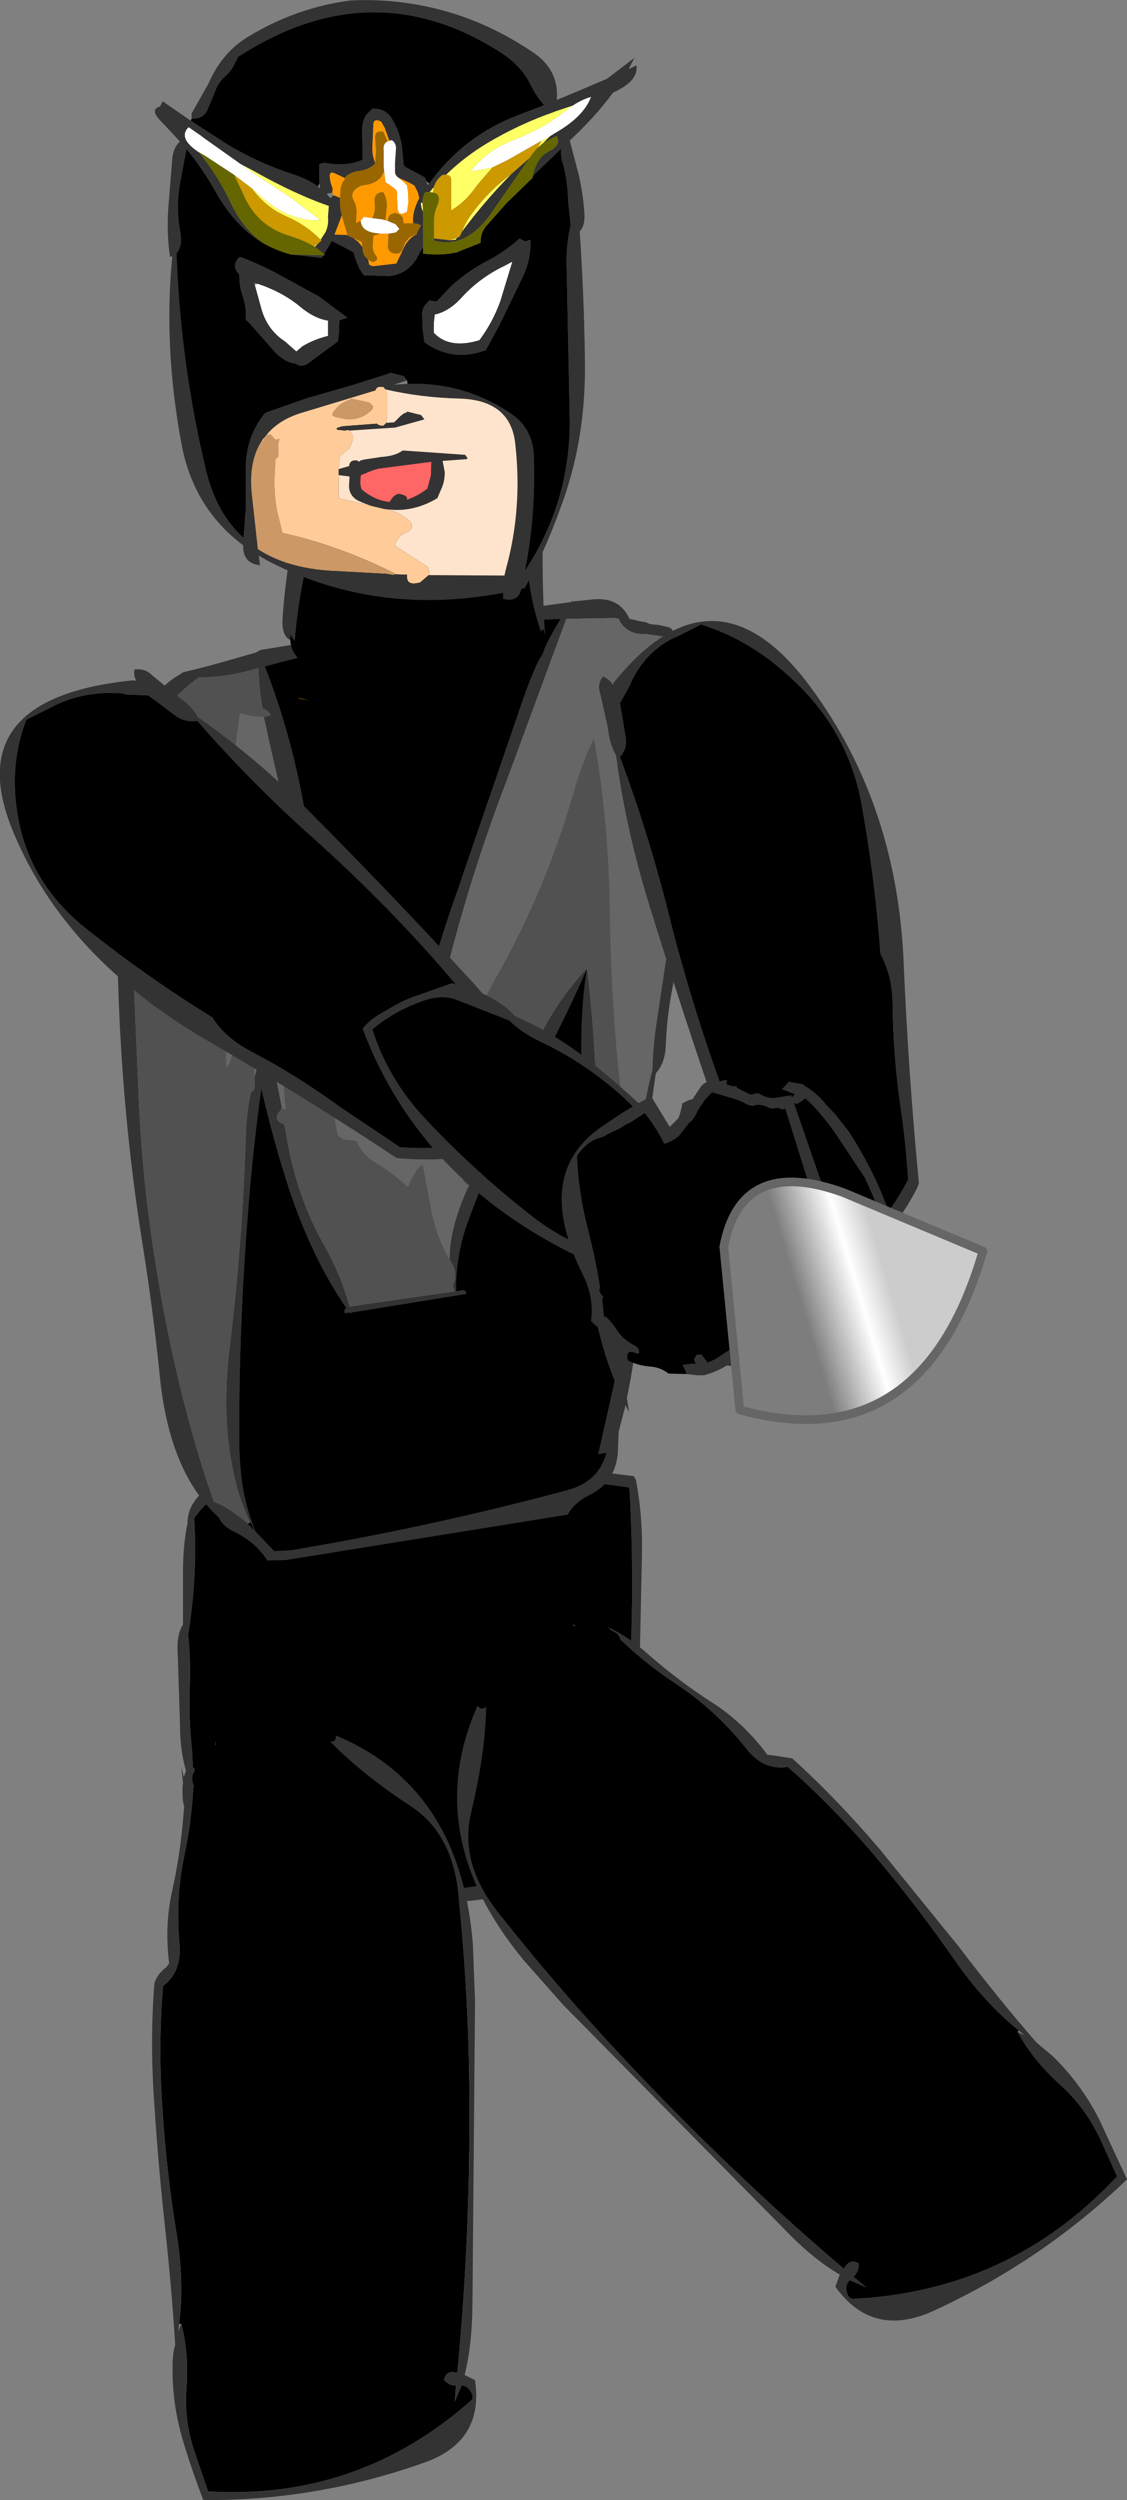 <?xml version="1.0" encoding="UTF-8" standalone="no"?>
<svg xmlns:xlink="http://www.w3.org/1999/xlink" height="288.85px" width="130.25px" xmlns="http://www.w3.org/2000/svg">
  <rect width="100%" height="100%" fill="#808080" stroke="none"/>
  <g transform="matrix(1.0, 0.0, 0.0, 1.0, -4.95, 63.2)">
    <path d="M30.6 154.4 Q27.75 150.95 26.65 146.05 L26.4 146.0 Q26.05 145.15 26.05 144.15 26.0 143.45 26.1 142.8 L25.9 140.9 26.2 142.15 26.3 141.8 26.45 141.4 Q25.75 139.05 25.75 136.0 L25.5 128.15 Q25.3 125.7 26.1 124.5 L26.1 119.1 Q26.05 115.4 26.65 112.65 L26.6 112.6 26.65 112.25 Q26.8 111.1 27.5 110.15 28.95 108.2 31.3 107.25 L36.4 105.35 71.7 106.55 78.2 107.35 78.45 107.8 Q79.2 111.75 79.15 116.0 L78.85 130.25 Q78.8 136.4 79.15 142.4 79.35 142.05 79.8 142.0 80.35 143.5 80.25 145.4 L79.8 148.9 79.05 151.0 78.6 150.55 Q79.05 149.4 79.05 148.0 L78.3 148.15 78.55 147.5 Q79.2 145.85 78.95 143.9 L78.95 143.6 Q77.6 140.35 77.7 135.85 L78.0 121.6 Q78.05 115.15 77.7 108.85 L77.6 108.65 71.0 107.75 Q53.35 106.95 35.6 107.7 30.5 107.9 27.4 112.2 27.8 119.0 26.7 125.65 27.0 128.45 26.9 131.5 26.75 135.3 27.15 139.0 L27.25 141.0 27.3 141.0 Q28.0 141.9 27.55 143.05 27.2 144.0 27.25 145.1 L27.25 145.45 27.65 146.35 30.55 153.45 30.5 153.55 30.35 153.7 30.6 154.4 M68.4 153.75 L68.75 154.25 Q57.35 158.3 45.5 155.45 L47.3 155.45 47.5 155.4 47.7 155.4 Q57.7 155.7 67.15 153.35 L68.4 153.75 M31.15 154.9 L31.2 155.1 30.8 154.65 31.15 154.9" fill="#333333" fill-rule="evenodd" stroke="none"/>
    <path d="M30.6 154.4 L30.35 153.7 30.5 153.55 30.55 153.45 27.65 146.35 27.25 145.45 27.25 145.1 Q27.2 144.0 27.55 143.05 28.0 141.9 27.3 141.0 L27.25 141.0 27.15 139.0 Q26.75 135.3 26.9 131.5 27.0 128.45 26.7 125.65 27.8 119.0 27.4 112.2 30.5 107.9 35.6 107.7 53.35 106.95 71.0 107.75 L77.6 108.65 77.7 108.85 Q78.05 115.15 78.0 121.6 L77.7 135.85 Q77.6 140.35 78.95 143.6 L78.95 143.9 Q79.2 145.85 78.55 147.5 L78.3 148.15 79.05 148.0 Q79.05 149.4 78.6 150.55 78.05 151.95 76.75 153.0 75.55 154.0 74.0 153.95 L68.65 153.45 68.4 153.75 67.15 153.35 Q57.7 155.7 47.7 155.4 L47.7 155.25 47.5 155.4 47.3 155.45 45.5 155.45 39.3 155.25 32.45 155.15 31.15 154.9 30.8 154.65 30.6 154.4" fill="#000000" fill-rule="evenodd" stroke="none"/>
    <path d="M43.75 137.3 Q43.85 138.1 43.1 138.0 46.8 141.8 52.45 145.5 57.3 148.7 57.95 155.9 59.25 168.6 59.2 181.55 59.2 196.45 57.8 210.9 L57.7 210.95 Q56.55 210.6 56.25 211.75 56.85 212.45 57.65 212.4 L57.5 214.3 58.3 212.4 Q59.1 212.45 59.5 213.4 59.7 213.9 59.4 214.15 46.35 225.7 29.0 224.65 L27.55 220.4 Q26.2 216.6 26.5 212.8 26.8 208.65 25.9 205.3 L25.65 205.3 Q26.3 200.4 25.3 194.5 24.2 187.7 23.75 180.85 23.2 173.15 23.8 166.25 25.95 164.65 25.7 161.45 25.2 156.05 26.3 150.95 27.15 146.9 27.3 143.25 L27.45 143.25 27.35 143.15 27.3 142.95 Q27.05 142.35 27.25 141.8 L27.4 141.5 27.6 140.95 27.95 140.1 28.3 139.6 28.8 139.05 29.1 138.7 29.85 138.4 29.9 138.4 34.45 137.2 35.1 137.05 35.5 136.35 Q35.85 135.6 36.45 136.1 L36.1 136.85 39.75 135.9 Q42.25 135.25 43.65 136.85 L43.75 137.3" fill="#000000" fill-rule="evenodd" stroke="none"/>
    <path d="M25.9 205.3 Q26.8 208.65 26.5 212.8 26.2 216.6 27.55 220.4 L29.0 224.65 Q46.35 225.7 59.4 214.15 59.7 213.9 59.5 213.4 59.1 212.45 58.3 212.4 L57.5 214.3 57.65 212.4 Q56.85 212.45 56.25 211.75 56.55 210.6 57.7 210.95 L57.8 210.9 Q59.2 196.45 59.2 181.55 59.25 168.6 57.95 155.9 57.3 148.7 52.45 145.5 46.8 141.8 43.1 138.0 43.85 138.1 43.75 137.3 58.15 143.3 59.6 161.4 L59.85 168.0 59.55 203.25 Q59.5 207.8 58.65 211.2 L59.85 211.8 Q60.9 218.85 54.05 221.3 41.55 225.75 28.45 225.65 27.15 222.3 26.1 218.8 24.8 214.45 24.9 210.0 24.9 208.75 25.2 207.7 24.8 201.25 24.0 193.9 23.25 187.05 22.8 180.1 22.25 172.7 22.8 165.9 23.2 164.8 24.15 164.1 L24.5 163.65 Q23.95 159.25 24.85 155.25 25.8 151.0 26.15 146.5 26.4 143.3 27.4 141.05 L27.4 141.5 27.25 141.8 Q27.05 142.35 27.3 142.95 L27.35 143.15 27.3 143.25 Q27.15 146.9 26.3 150.95 25.2 156.05 25.7 161.45 25.95 164.65 23.8 166.25 23.2 173.15 23.75 180.85 24.2 187.7 25.3 194.5 26.3 200.4 25.65 205.3 L25.55 206.15 25.9 205.3" fill="#333333" fill-rule="evenodd" stroke="none"/>
    <path d="M29.9 138.4 L29.85 138.4 29.85 138.0 29.9 138.4" fill="#6699cc" fill-rule="evenodd" stroke="none"/>
    <path d="M71.2 6.05 L71.1 6.3 73.5 6.05 Q76.55 5.75 77.7 8.3 L78.4 8.45 78.75 8.55 79.6 8.7 79.95 8.85 80.05 8.9 80.45 8.95 81.05 9.0 82.35 9.3 Q82.8 9.6 82.95 10.35 L83.05 10.45 82.9 9.9 Q88.2 26.85 83.4 46.85 L83.35 47.25 82.6 51.3 Q82.0 54.45 81.9 57.6 81.8 59.65 80.75 60.8 78.9 72.85 78.85 85.0 78.8 91.8 77.4 98.3 L77.65 99.95 77.25 99.15 76.45 102.2 76.35 104.7 Q76.05 108.1 73.05 109.55 71.4 110.35 70.55 111.8 L37.95 117.05 35.85 117.1 Q34.45 114.95 32.05 113.8 30.75 113.2 30.2 112.1 24.6 107.0 23.45 96.1 22.65 88.15 21.4 80.4 18.3 60.95 18.5 40.2 18.55 30.1 21.2 20.85 22.45 16.5 25.8 14.7 L25.85 14.65 26.15 14.45 26.45 14.4 26.55 14.35 26.65 14.35 29.2 13.7 31.0 13.2 34.5 12.2 35.05 11.9 57.45 8.2 71.0 6.35 71.2 6.05 M83.0 11.0 L82.75 11.1 Q82.3 11.15 81.9 10.8 L81.75 10.55 81.65 10.35 79.55 10.05 Q77.3 10.15 76.45 8.3 L76.1 8.2 70.4 8.3 63.45 27.15 Q59.35 37.85 56.55 49.05 55.05 55.4 52.1 60.95 L52.2 61.1 52.1 60.95 52.0 61.15 52.05 60.95 Q44.2 54.05 40.8 41.65 38.15 31.85 35.9 21.75 L35.45 19.65 35.85 19.55 36.25 19.4 35.9 18.95 35.3 18.65 Q34.85 16.2 34.85 14.0 L34.8 14.0 Q31.05 15.1 27.95 15.05 19.15 21.4 19.7 33.9 L21.0 64.1 Q21.45 73.95 23.05 83.5 25.3 97.6 29.65 110.35 31.1 110.8 33.6 112.85 L34.35 113.6 33.9 112.7 Q30.05 104.55 31.5 92.4 32.95 80.5 33.35 68.4 33.4 65.6 33.95 63.0 34.45 62.75 34.4 62.1 L34.35 61.25 34.65 60.25 Q33.9 56.3 35.25 53.15 L36.0 56.8 36.05 56.65 36.0 56.9 37.55 64.9 37.45 64.95 37.4 65.05 Q36.3 66.2 37.8 66.7 L38.0 67.7 Q39.15 75.05 42.6 81.0 44.4 84.25 45.35 87.75 L57.5 86.0 57.3 85.3 57.3 85.25 Q57.95 84.0 57.05 82.55 L56.9 82.3 Q56.9 78.55 59.15 73.75 L59.65 73.65 59.75 72.45 59.9 72.05 67.0 57.2 Q69.3 52.35 72.8 48.7 74.0 58.7 73.95 69.4 73.95 79.75 75.85 89.4 L76.6 93.15 Q78.2 83.45 78.65 73.45 L79.15 74.2 78.7 72.65 78.7 71.8 Q78.85 66.1 80.35 60.4 80.4 57.7 80.85 54.8 L81.8 48.45 Q82.05 46.25 83.45 45.1 85.05 33.9 84.5 22.45 84.2 15.6 83.15 10.95 L83.15 10.9 83.1 10.75 83.0 11.0 M57.75 39.9 L65.35 17.75 Q67.1 12.65 69.75 8.3 52.95 9.0 35.55 13.8 39.0 22.6 40.5 32.55 42.15 43.35 46.85 52.05 49.45 56.95 52.05 60.9 53.8 51.05 57.75 39.9 M72.15 59.15 Q72.05 53.1 72.8 48.7 69.75 55.6 65.75 63.0 61.85 70.2 59.0 78.0 57.6 81.9 57.65 86.0 L58.6 85.85 58.85 86.15 58.75 86.3 45.5 88.45 45.55 88.65 45.4 88.45 44.85 88.5 Q44.75 88.55 44.75 88.25 L44.85 88.0 45.0 87.95 Q41.1 82.3 38.45 74.45 36.55 68.65 35.15 62.55 34.0 70.8 33.4 79.7 32.55 91.4 32.6 103.2 32.6 109.25 34.5 113.75 L36.65 116.0 38.55 115.9 Q54.5 113.25 70.35 109.0 74.15 108.05 75.05 104.65 L74.1 104.8 76.0 96.35 Q73.1 89.15 72.7 79.95 72.25 69.65 72.15 59.15 M29.65 110.35 L29.7 110.45 29.65 110.35" fill="#333333" fill-rule="evenodd" stroke="none"/>
    <path d="M35.45 19.65 L35.9 21.75 Q38.15 31.85 40.8 41.65 44.2 54.05 52.05 60.95 L52.0 61.15 52.1 60.95 52.2 61.1 52.1 60.95 Q55.05 55.4 56.55 49.05 59.35 37.85 63.45 27.15 L70.4 8.3 76.1 8.2 76.45 8.3 Q77.3 10.15 79.55 10.05 L81.65 10.35 81.75 10.55 81.9 10.8 Q82.3 11.15 82.75 11.1 L83.0 11.0 83.15 10.95 Q84.2 15.6 84.5 22.45 85.05 33.9 83.45 45.1 82.05 46.25 81.8 48.45 L80.85 54.8 Q80.4 57.7 80.35 60.4 78.85 66.1 78.7 71.8 L78.7 72.65 Q77.35 68.2 76.75 63.3 75.6 53.2 75.45 42.65 75.35 31.9 73.6 22.1 72.3 24.65 71.25 28.3 68.05 39.55 62.3 49.7 56.75 59.4 58.6 67.75 58.15 68.05 58.15 68.8 L58.2 71.9 Q58.3 73.6 59.15 73.75 56.9 78.55 56.9 82.3 55.45 79.75 54.85 76.85 L53.8 71.3 53.15 71.9 52.55 72.9 52.1 73.95 Q50.35 72.3 48.1 70.95 46.8 70.15 46.15 68.6 L45.3 68.5 Q44.15 68.5 43.9 67.6 43.65 65.5 42.85 63.6 41.65 60.5 41.0 57.2 L39.7 50.55 Q38.0 51.75 38.0 54.5 L37.8 61.3 Q37.7 63.5 38.0 64.95 L37.55 64.9 36.0 56.9 36.05 56.65 36.0 56.8 35.25 53.15 Q33.9 56.3 34.65 60.25 L34.35 61.25 34.3 59.05 34.3 57.65 34.4 55.95 Q34.5 54.95 33.8 54.65 32.85 55.35 32.8 56.55 L32.6 57.2 31.75 58.8 31.5 59.55 31.1 60.25 30.95 46.25 Q30.85 38.25 31.45 30.35 31.85 24.8 32.7 19.2 L33.7 19.45 34.05 19.55 35.45 19.65 M59.75 72.45 L59.7 72.0 59.9 72.05 59.75 72.45 M57.3 85.3 L57.25 85.3 57.3 85.25 57.3 85.3" fill="#666666" fill-rule="evenodd" stroke="none"/>
    <path d="M83.15 10.95 L83.0 11.0 83.15 10.9 83.15 10.95 M57.75 39.9 Q53.8 51.05 52.05 60.9 49.45 56.95 46.85 52.05 42.15 43.35 40.5 32.55 39.0 22.6 35.55 13.8 52.95 9.0 69.75 8.3 67.1 12.65 65.35 17.75 L57.75 39.9 M72.15 59.15 Q72.25 69.65 72.7 79.95 73.1 89.15 76.0 96.35 L74.1 104.8 75.05 104.65 Q74.15 108.05 70.35 109.0 54.5 113.25 38.55 115.9 L36.65 116.0 34.5 113.75 Q32.6 109.25 32.6 103.2 32.55 91.4 33.4 79.7 34.0 70.8 35.15 62.55 36.55 68.65 38.45 74.45 41.1 82.3 45.0 87.95 L44.85 88.0 44.75 88.25 Q44.75 88.55 44.85 88.5 L45.4 88.45 45.55 88.65 45.5 88.45 58.75 86.3 58.85 86.15 58.6 85.85 57.65 86.0 Q57.6 81.9 59.0 78.0 61.85 70.2 65.75 63.0 69.75 55.6 72.8 48.7 72.05 53.1 72.15 59.15 M33.6 112.85 L33.9 112.7 34.35 113.6 33.6 112.85" fill="#000000" fill-rule="evenodd" stroke="none"/>
    <path d="M35.45 19.65 L34.05 19.55 33.7 19.45 32.7 19.2 Q31.85 24.8 31.45 30.35 30.85 38.25 30.95 46.25 L31.1 60.25 31.5 59.55 31.75 58.8 32.6 57.2 32.8 56.55 Q32.85 55.35 33.8 54.65 34.5 54.95 34.4 55.95 L34.3 57.65 34.3 59.05 34.35 61.25 34.4 62.1 Q34.45 62.75 33.95 63.0 33.4 65.6 33.35 68.4 32.95 80.5 31.5 92.4 30.05 104.55 33.9 112.7 L33.6 112.85 Q31.1 110.8 29.65 110.35 25.3 97.6 23.05 83.5 21.45 73.95 21.0 64.1 L19.7 33.9 Q19.15 21.4 27.95 15.05 31.05 15.1 34.8 14.0 L34.85 14.0 Q34.85 16.2 35.3 18.65 L35.9 18.95 36.25 19.4 35.85 19.55 35.45 19.65 M37.55 64.9 L38.0 64.95 Q37.7 63.5 37.8 61.3 L38.0 54.5 Q38.0 51.75 39.7 50.55 L41.0 57.2 Q41.65 60.5 42.85 63.6 43.65 65.5 43.9 67.6 44.15 68.5 45.3 68.5 L46.15 68.6 Q46.8 70.15 48.1 70.95 50.35 72.3 52.1 73.95 L52.55 72.9 53.15 71.9 53.8 71.3 54.85 76.85 Q55.45 79.75 56.9 82.3 L57.05 82.55 Q57.95 84.0 57.3 85.25 L57.25 85.3 57.3 85.3 57.5 86.0 45.35 87.75 Q44.4 84.25 42.6 81.0 39.15 75.05 38.0 67.7 L37.8 66.7 Q36.3 66.2 37.4 65.05 L37.45 64.95 37.55 64.9 M59.15 73.75 Q58.3 73.6 58.2 71.9 L58.15 68.8 Q58.15 68.05 58.6 67.75 56.75 59.4 62.3 49.7 68.05 39.55 71.25 28.3 72.3 24.65 73.6 22.1 75.35 31.9 75.45 42.65 75.6 53.2 76.75 63.3 77.35 68.2 78.7 72.65 L79.15 74.2 78.65 73.45 Q78.2 83.45 76.6 93.15 L75.85 89.4 Q73.95 79.75 73.95 69.4 74.0 58.7 72.8 48.7 69.3 52.35 67.0 57.2 L59.9 72.05 59.7 72.0 59.75 72.45 59.65 73.65 59.15 73.75" fill="#515151" fill-rule="evenodd" stroke="none"/>
    <path d="M67.95 10.25 L67.75 9.5 67.45 9.75 Q65.35 3.65 65.8 -4.9 66.65 -19.35 50.7 -14.65 45.7 -13.15 43.8 -8.7 39.85 0.7 39.0 10.85 L38.5 10.1 38.5 10.75 Q37.5 10.3 37.6 8.3 38.05 1.85 39.5 -4.2 41.65 -13.0 50.5 -17.35 L51.0 -17.65 Q59.9 -19.45 65.0 -12.85 67.9 -9.1 67.75 -3.75 67.5 3.3 67.95 10.25 M68.0 11.2 L68.0 11.05 68.0 11.25 68.0 11.2" fill="#333333" fill-rule="evenodd" stroke="none"/>
    <path d="M38.5 10.75 L38.5 10.1 39.0 10.85 Q39.85 0.7 43.8 -8.7 45.7 -13.15 50.7 -14.65 66.65 -19.35 65.8 -4.9 65.35 3.65 67.45 9.75 L67.75 9.5 67.95 10.25 68.0 11.05 68.0 11.2 Q67.8 12.8 66.1 14.2 64.35 15.6 64.35 18.35 64.35 20.0 63.5 21.35 48.65 23.7 39.4 12.85 38.55 11.9 38.5 10.75" fill="#000000" fill-rule="evenodd" stroke="none"/>
    <path d="M75.55 125.15 L75.2 124.8 Q77.5 125.8 80.0 128.05 83.5 131.1 87.25 133.5 90.85 135.8 93.65 139.55 L94.2 139.6 96.5 139.95 Q101.75 144.7 106.7 150.55 L115.75 161.7 Q120.35 167.75 124.75 172.8 L126.6 174.35 Q129.95 177.6 132.05 181.8 L135.2 188.6 Q125.3 198.1 112.7 203.85 105.75 206.95 101.5 201.0 L102.0 199.6 Q98.9 197.8 95.6 194.35 L70.0 168.4 65.45 163.25 Q53.5 148.75 60.15 133.85 60.6 134.5 61.15 133.95 61.05 139.45 59.4 146.25 58.0 152.15 62.7 158.0 70.9 168.35 80.25 178.0 90.95 189.1 102.45 198.9 L102.55 198.8 Q103.2 197.7 104.2 198.3 104.25 199.25 103.6 199.85 L105.1 201.1 103.15 200.25 Q102.5 200.9 102.9 201.85 103.1 202.4 103.55 202.4 121.7 201.5 134.05 188.25 L132.1 183.95 Q130.35 180.25 127.45 177.65 124.25 174.75 122.55 171.55 L123.35 171.95 122.7 171.4 Q118.65 168.15 115.2 163.15 111.05 157.2 106.5 151.75 101.4 145.7 96.0 140.95 93.1 141.4 91.1 138.7 87.6 134.35 83.15 131.4 79.55 129.0 76.8 126.4 L76.65 126.3 76.6 126.1 Q76.4 125.55 75.8 125.3 L75.55 125.15" fill="#333333" fill-rule="evenodd" stroke="none"/>
    <path d="M71.35 124.7 L71.1 124.35 71.4 124.65 71.35 124.7" fill="#6699cc" fill-rule="evenodd" stroke="none"/>
    <path d="M75.55 125.15 L75.8 125.3 Q76.4 125.55 76.6 126.1 L76.65 126.3 76.75 126.5 76.8 126.4 Q79.55 129.0 83.15 131.4 87.6 134.35 91.1 138.7 93.1 141.4 96.0 140.95 101.4 145.7 106.5 151.75 111.05 157.2 115.2 163.15 118.65 168.15 122.7 171.4 L122.55 171.55 Q124.25 174.75 127.45 177.65 130.35 180.25 132.1 183.95 L134.05 188.25 Q121.7 201.5 103.55 202.4 103.1 202.4 102.9 201.85 102.5 200.9 103.15 200.25 L105.1 201.1 103.6 199.85 Q104.25 199.25 104.2 198.3 103.2 197.7 102.55 198.8 L102.45 198.9 Q90.95 189.1 80.25 178.0 70.9 168.35 62.7 158.0 58.0 152.15 59.4 146.25 61.05 139.45 61.15 133.95 60.6 134.5 60.15 133.85 L59.9 133.45 Q59.8 131.25 62.15 129.9 63.75 128.95 65.5 127.95 L64.7 127.7 Q64.9 126.9 65.65 127.15 L66.4 127.45 67.05 127.05 71.35 124.7 71.4 124.65 Q71.8 124.4 72.15 124.3 L72.65 124.35 73.5 124.35 74.1 124.55 74.9 124.95 75.55 125.15" fill="#000000" fill-rule="evenodd" stroke="none"/>
    <path d="M49.5 -18.2 Q49.8 -17.7 49.7 -17.0 L49.7 -15.15 49.6 -14.35 49.25 -14.0 Q48.75 -14.0 48.5 -14.25 L44.5 -13.95 43.85 -13.75 43.9 -13.55 44.8 -13.45 45.0 -13.5 45.25 -13.5 45.35 -13.45 Q45.8 -13.05 45.75 -12.35 L45.35 -11.4 44.25 -10.5 44.1 -9.0 44.1 -8.3 44.15 -8.3 44.1 -7.9 44.1 -6.75 44.1 -5.65 49.55 -4.35 49.95 -4.25 Q51.5 -3.9 52.5 -2.75 52.75 -2.05 51.95 -1.7 51.0 -1.3 50.7 -0.5 L50.6 -0.15 54.4 2.3 54.6 3.0 54.6 3.25 54.5 3.25 53.5 4.1 Q51.85 4.55 52.0 3.25 L52.0 3.2 50.55 3.15 50.55 3.05 Q44.3 -0.1 37.6 -1.65 L36.95 -4.3 Q36.6 -6.3 36.7 -8.4 L36.8 -10.15 37.1 -10.4 37.15 -11.15 37.1 -11.8 37.25 -12.5 36.8 -12.4 36.25 -13.0 36.0 -13.0 35.75 -12.95 Q37.2 -14.75 39.95 -15.55 L48.2 -18.05 48.35 -18.1 Q48.45 -18.55 49.0 -18.5 L49.25 -18.5 49.5 -18.2 M35.25 -12.35 L35.4 -12.55 35.45 -12.25 35.25 -12.35 M48.1 -16.25 L47.65 -16.7 45.5 -17.15 45.45 -17.05 45.15 -16.95 Q44.55 -16.7 44.05 -16.3 L43.45 -15.6 43.35 -15.25 Q43.55 -15.05 43.8 -15.0 L45.0 -14.75 Q46.8 -14.65 48.0 -15.95 L48.1 -16.25" fill="#ffcc99" fill-rule="evenodd" stroke="none"/>
    <path d="M50.55 3.15 L50.5 3.25 49.6 3.1 43.2 2.75 Q38.15 2.45 34.75 0.25 L34.05 -6.1 Q33.65 -9.95 35.25 -12.35 L35.45 -12.25 35.4 -12.55 35.75 -12.95 36.0 -13.0 36.25 -13.0 36.8 -12.4 37.25 -12.5 37.1 -11.8 37.15 -11.15 37.1 -10.4 36.8 -10.15 36.7 -8.4 Q36.6 -6.3 36.95 -4.3 L37.6 -1.65 Q44.3 -0.1 50.55 3.05 L50.55 3.15 M48.1 -16.25 L48.0 -15.95 Q46.8 -14.65 45.0 -14.75 L43.8 -15.0 Q43.55 -15.05 43.35 -15.25 L43.45 -15.6 44.05 -16.3 Q44.55 -16.7 45.15 -16.95 L45.45 -17.05 45.5 -17.15 47.65 -16.7 48.1 -16.25" fill="#cc9966" fill-rule="evenodd" stroke="none"/>
    <path d="M49.95 -46.95 L49.4 -48.45 49.0 -49.15 Q48.1 -49.6 48.1 -48.75 L48.0 -46.5 Q47.9 -45.4 48.3 -44.4 L48.25 -44.25 Q47.55 -43.6 46.5 -43.45 45.5 -43.35 44.85 -42.75 L44.85 -42.6 43.7 -43.15 Q42.9 -43.55 43.1 -42.5 L43.15 -42.15 43.4 -41.35 43.35 -40.95 42.7 -40.8 43.15 -40.3 43.5 -40.65 44.25 -40.35 Q44.2 -39.4 44.4 -38.5 L44.45 -38.3 43.65 -36.2 43.6 -36.05 43.65 -36.1 45.1 -36.05 45.1 -36.0 45.85 -35.65 46.35 -35.25 46.85 -34.65 46.85 -34.5 Q46.85 -33.95 47.15 -33.55 L47.5 -33.2 47.55 -33.0 47.6 -32.65 Q47.85 -32.45 48.1 -32.45 L50.75 -32.75 51.45 -34.2 Q51.85 -35.2 52.55 -35.8 L53.15 -36.2 53.1 -36.25 53.6 -37.15 53.2 -37.35 52.7 -37.4 Q52.55 -38.7 53.4 -40.3 L53.25 -40.95 52.85 -41.75 52.35 -42.05 51.15 -42.6 50.95 -42.7 50.75 -42.9 50.7 -42.95 50.6 -43.25 50.6 -44.4 50.7 -45.85 Q50.8 -46.6 50.25 -47.0 L49.95 -46.95 M41.85 -42.0 L41.85 -43.15 41.85 -44.25 42.45 -44.4 Q45.0 -43.9 46.85 -44.75 L46.85 -45.9 46.8 -47.75 Q46.7 -48.95 47.25 -49.9 L48.0 -50.65 Q49.6 -50.7 50.35 -49.3 51.15 -47.9 51.4 -46.35 L51.6 -44.15 51.8 -43.9 53.7 -42.9 54.1 -42.65 54.2 -42.3 54.4 -41.8 54.55 -42.0 Q58.6 -47.55 64.85 -49.9 L67.85 -51.05 Q67.0 -51.95 66.25 -53.45 65.2 -55.6 62.8 -57.15 47.95 -66.65 32.5 -56.65 L32.25 -56.2 31.95 -55.6 Q31.6 -54.95 31.05 -54.45 30.1 -53.6 29.8 -52.6 L28.9 -50.45 Q28.35 -49.4 27.1 -49.5 L27.1 -50.1 29.05 -53.55 Q30.6 -57.15 33.7 -59.0 39.25 -62.35 45.5 -63.15 51.05 -63.4 56.3 -61.95 61.55 -60.5 66.4 -57.25 69.6 -55.2 69.3 -51.65 72.2 -52.85 75.1 -54.1 L78.25 -56.5 77.6 -55.2 78.5 -55.65 Q78.8 -53.85 75.8 -52.5 73.9 -49.9 71.2 -47.35 L70.8 -46.95 71.85 -42.95 Q72.35 -40.75 72.5 -38.4 72.55 -37.1 71.95 -36.45 72.45 -29.15 72.55 -21.5 72.7 -12.3 69.65 -4.3 67.95 0.4 65.6 4.75 L65.2 4.85 65.15 5.0 Q64.8 6.4 63.1 6.0 L63.1 5.3 Q48.5 8.05 36.1 1.7 L34.85 1.0 35.0 2.1 Q33.0 1.9 33.05 -0.2 27.25 -4.55 25.9 -12.05 23.85 -23.15 24.85 -33.45 L24.85 -33.6 24.6 -33.5 Q24.2 -36.2 24.4 -39.15 L24.85 -44.75 Q24.95 -46.15 25.75 -46.85 L23.55 -49.2 Q22.2 -50.55 23.45 -50.9 L23.75 -51.5 27.0 -49.25 31.25 -46.5 Q34.95 -44.3 38.85 -43.05 40.45 -42.55 41.7 -41.65 L41.95 -41.45 41.85 -42.0 M68.5 -47.45 L69.05 -47.8 Q72.4 -49.7 73.25 -52.0 72.2 -51.7 71.15 -51.0 L69.05 -50.3 69.0 -50.25 68.95 -50.25 Q64.95 -48.85 61.25 -46.65 58.6 -45.05 56.5 -43.0 L56.1 -43.0 Q55.35 -42.45 55.1 -41.6 L54.6 -41.0 54.1 -41.0 Q53.75 -40.45 53.8 -39.7 L53.75 -39.75 53.65 -39.8 53.6 -39.75 Q53.6 -39.2 53.85 -38.75 L53.85 -37.65 53.85 -35.75 53.85 -34.7 53.05 -33.25 Q52.0 -31.55 49.95 -31.3 L47.0 -31.4 46.45 -32.2 46.2 -32.85 45.9 -33.65 45.85 -34.0 44.8 -34.6 43.3 -35.35 42.4 -33.85 41.35 -34.7 41.7 -35.05 42.1 -35.4 42.0 -35.5 42.55 -36.35 Q42.95 -37.15 42.85 -38.15 L42.95 -39.4 Q38.95 -40.8 34.35 -43.4 L32.75 -44.25 28.45 -47.3 28.25 -47.5 28.2 -47.5 26.75 -48.5 Q25.45 -47.25 27.95 -45.6 L28.25 -45.2 Q30.25 -42.7 31.6 -39.8 33.15 -36.55 35.55 -35.0 32.2 -36.9 29.9 -41.0 28.4 -43.65 26.5 -46.0 L25.75 -41.95 Q25.25 -39.25 25.8 -36.3 26.05 -34.7 25.35 -33.95 25.8 -21.2 28.75 -8.9 29.95 -3.9 33.1 -1.05 L33.35 -4.4 33.35 -8.9 Q33.3 -12.7 35.6 -15.5 L40.45 -17.2 45.5 -18.65 49.95 -20.05 50.0 -20.15 51.6 -19.75 52.0 -19.25 50.45 -18.75 52.05 -18.85 Q58.75 -19.05 64.15 -15.3 66.5 -13.65 66.65 -10.55 66.9 -3.7 65.65 2.65 70.75 -5.0 70.8 -14.4 L70.45 -31.6 Q70.3 -34.75 70.9 -37.15 L70.6 -40.1 Q70.55 -42.5 69.9 -44.65 69.7 -45.5 69.85 -46.05 L66.55 -42.9 Q66.65 -43.55 66.9 -44.05 67.35 -45.2 68.45 -45.75 69.9 -46.5 69.25 -47.5 L67.7 -46.65 68.5 -47.45 M57.85 -34.1 L57.75 -34.0 56.9 -33.9 57.35 -34.0 57.85 -34.1 M42.35 -33.7 L42.1 -33.4 38.55 -33.8 42.35 -33.7 M64.0 -43.05 L66.15 -44.95 61.95 -38.9 Q58.95 -34.35 55.1 -35.4 L55.1 -35.65 55.15 -35.65 56.9 -35.45 57.6 -35.5 57.75 -35.7 58.1 -35.9 58.35 -36.45 Q60.9 -39.9 64.0 -43.05 M55.1 -24.75 Q56.9 -22.85 60.35 -23.9 61.85 -25.9 62.75 -28.35 L64.15 -32.95 63.2 -32.45 Q60.3 -31.05 58.2 -28.7 56.8 -27.2 55.2 -26.85 L55.1 -25.9 55.1 -24.75 M53.75 -26.6 Q53.65 -27.55 54.25 -28.15 L54.6 -28.5 55.4 -28.35 57.15 -30.2 Q59.05 -31.9 61.25 -33.05 63.35 -34.15 65.0 -35.65 L65.65 -35.3 66.25 -35.5 Q66.4 -33.15 65.1 -30.65 L62.65 -25.6 61.1 -22.75 Q57.3 -21.3 54.0 -23.65 L53.8 -25.15 53.75 -26.6 M54.6 3.25 L63.25 3.3 63.45 2.45 Q65.35 -4.45 64.5 -11.95 63.95 -16.95 58.1 -17.15 53.7 -17.25 49.5 -18.2 L49.25 -18.5 49.0 -18.5 Q48.45 -18.55 48.35 -18.1 L48.2 -18.05 39.95 -15.55 Q37.2 -14.75 35.75 -12.95 L35.4 -12.55 35.25 -12.35 Q33.65 -9.95 34.05 -6.1 L34.75 0.25 Q38.15 2.45 43.2 2.75 L49.6 3.1 50.5 3.25 50.55 3.15 52.0 3.2 52.0 3.25 Q51.85 4.55 53.5 4.1 L54.5 3.25 54.6 3.25 M49.6 -14.35 L50.5 -14.4 50.85 -14.75 51.25 -15.15 51.65 -15.45 51.95 -15.55 52.0 -15.65 53.6 -15.25 54.0 -14.75 50.6 -13.8 45.35 -13.45 45.25 -13.5 45.0 -13.5 44.8 -13.45 43.9 -13.55 43.85 -13.75 44.5 -13.95 48.5 -14.25 Q48.75 -14.0 49.25 -14.0 L49.6 -14.35 M44.1 -9.0 L45.3 -9.35 Q45.35 -10.1 46.25 -10.0 L46.4 -9.85 46.65 -10.0 47.0 -10.1 49.0 -10.4 Q50.6 -10.5 51.5 -11.15 L58.7 -10.65 59.0 -10.25 58.85 -10.15 56.1 -9.95 56.35 -8.65 Q56.35 -7.5 55.9 -6.6 L55.5 -5.65 Q51.2 -3.05 46.25 -5.4 45.2 -6.05 45.3 -7.25 L45.35 -8.15 44.15 -8.3 44.1 -8.3 44.1 -9.0 M54.8 -9.75 L54.8 -9.85 48.65 -9.05 48.0 -8.85 46.65 -8.3 46.6 -7.75 Q46.55 -7.15 46.75 -6.65 48.3 -5.35 50.0 -5.2 50.35 -5.95 51.0 -6.15 52.2 -5.95 51.95 -5.45 53.1 -5.8 54.35 -6.75 L54.75 -8.25 54.8 -9.75 M32.55 -33.45 L32.75 -33.5 Q35.0 -32.65 37.05 -31.55 L41.8 -28.95 45.1 -26.5 44.2 -26.2 Q44.1 -25.6 44.15 -24.9 L44.0 -23.75 40.8 -21.4 Q39.85 -20.6 39.1 -21.2 37.65 -21.35 36.35 -22.95 L33.75 -25.9 33.35 -26.25 Q33.45 -27.6 33.05 -28.8 32.6 -30.0 32.6 -31.5 31.65 -32.4 32.55 -33.45 M34.75 -30.4 L34.35 -30.55 34.4 -30.3 35.2 -27.4 Q35.9 -25.05 37.9 -23.75 L39.2 -22.6 39.9 -23.2 Q41.25 -24.0 42.85 -24.4 L42.85 -25.5 42.85 -26.15 Q41.25 -26.4 39.65 -27.75 37.6 -29.45 34.75 -30.4" fill="#333333" fill-rule="evenodd" stroke="none"/>
    <path d="M48.3 -44.4 L48.4 -45.75 48.3 -47.25 Q48.25 -48.05 49.0 -48.0 L49.25 -48.0 49.75 -46.85 49.7 -46.85 Q49.2 -46.55 49.3 -45.85 L49.3 -44.0 49.35 -43.4 49.0 -42.75 Q48.35 -41.95 47.0 -41.8 46.55 -41.75 46.1 -41.4 45.4 -40.8 45.85 -40.0 46.25 -39.25 46.15 -38.4 L46.1 -37.4 46.15 -37.45 46.5 -37.65 46.65 -37.65 Q46.75 -36.4 48.6 -36.25 L48.95 -36.2 48.75 -36.15 48.25 -36.0 48.1 -35.95 48.05 -35.0 Q47.95 -34.3 48.35 -33.75 48.85 -33.1 48.0 -32.9 L47.5 -33.2 47.15 -33.55 Q46.85 -33.95 46.85 -34.5 L46.85 -34.65 46.75 -35.25 45.85 -35.65 45.1 -36.0 45.1 -36.05 44.45 -38.3 44.4 -38.5 Q44.2 -39.4 44.25 -40.35 L44.3 -41.25 Q44.35 -41.9 44.75 -42.45 L44.85 -42.6 44.85 -42.75 Q45.5 -43.35 46.5 -43.45 47.55 -43.6 48.25 -44.25 L48.3 -44.4 M52.7 -37.4 L53.2 -37.35 53.6 -37.15 53.1 -36.25 Q52.8 -35.95 52.3 -35.8 L51.8 -35.2 51.4 -34.2 51.0 -33.9 Q49.6 -33.8 49.8 -35.15 L49.85 -36.2 50.7 -36.35 51.1 -36.75 50.65 -37.3 49.8 -37.65 Q49.75 -38.45 50.5 -38.55 L50.5 -38.65 51.2 -38.4 51.5 -38.1 51.6 -37.4 52.35 -37.4 52.7 -37.4 M48.0 -38.0 L48.0 -38.05 Q48.35 -38.8 48.25 -39.75 48.1 -40.8 49.0 -41.0 L49.25 -41.0 Q49.75 -40.15 49.65 -39.2 L49.5 -37.75 49.15 -37.85 48.7 -37.9 48.0 -38.0 M39.35 17.4 L40.75 17.75 39.65 17.55 39.35 17.4" fill="#996600" fill-rule="evenodd" stroke="none"/>
    <path d="M49.75 -46.85 L49.95 -46.95 50.25 -47.0 Q50.8 -46.6 50.7 -45.85 L50.6 -44.4 50.6 -43.25 50.7 -42.95 50.75 -42.9 50.95 -42.7 51.7 -42.1 52.0 -41.75 52.1 -41.0 52.15 -39.9 52.0 -38.75 Q51.0 -38.1 50.9 -39.15 L50.85 -40.25 50.85 -41.0 50.7 -41.3 50.1 -41.75 49.5 -42.15 49.35 -43.4 49.3 -44.0 49.3 -45.85 Q49.2 -46.55 49.7 -46.85 L49.75 -46.85 M61.85 -43.85 L59.35 -43.4 Q61.25 -45.9 64.5 -47.1 67.7 -48.3 70.45 -50.5 L71.15 -51.0 Q72.2 -51.7 73.25 -52.0 72.4 -49.7 69.05 -47.8 L68.5 -47.45 67.55 -46.95 63.6 -44.7 61.85 -43.85 M46.65 -37.65 L46.65 -37.75 46.95 -38.05 47.0 -38.15 48.0 -38.0 48.7 -37.9 49.15 -37.85 49.5 -37.75 49.8 -37.65 50.65 -37.3 51.1 -36.75 50.7 -36.35 49.85 -36.2 48.95 -36.2 48.6 -36.25 Q46.75 -36.4 46.65 -37.65 M55.1 -24.75 L55.1 -25.9 55.2 -26.85 Q56.8 -27.2 58.2 -28.7 60.3 -31.05 63.2 -32.45 L64.15 -32.95 62.75 -28.35 Q61.85 -25.9 60.35 -23.9 56.9 -22.85 55.1 -24.75 M32.75 -44.25 L32.85 -44.2 Q35.5 -42.3 38.3 -40.55 L42.0 -37.75 Q38.3 -37.6 35.0 -40.6 L34.1 -41.4 32.0 -43.0 28.65 -45.2 27.95 -45.6 Q25.45 -47.25 26.75 -48.5 L28.2 -47.5 28.45 -47.3 32.75 -44.25 M34.4 -30.3 L34.75 -30.4 Q37.6 -29.45 39.65 -27.75 41.25 -26.4 42.85 -26.15 L42.85 -25.5 42.85 -24.4 Q41.25 -24.0 39.9 -23.2 L39.2 -22.6 37.9 -23.75 Q35.9 -25.05 35.2 -27.4 L34.4 -30.3" fill="#ffffff" fill-rule="evenodd" stroke="none"/>
    <path d="M49.5 -18.2 Q53.7 -17.25 58.1 -17.15 63.95 -16.95 64.5 -11.95 65.35 -4.45 63.45 2.45 L63.25 3.3 54.6 3.25 54.6 3.0 54.4 2.3 50.6 -0.15 50.7 -0.5 Q51.0 -1.3 51.95 -1.7 52.75 -2.05 52.5 -2.75 51.5 -3.9 49.95 -4.25 L49.55 -4.35 44.1 -5.65 44.1 -6.75 44.1 -7.9 44.15 -8.3 45.35 -8.15 45.3 -7.25 Q45.2 -6.05 46.25 -5.4 51.2 -3.05 55.5 -5.65 L55.9 -6.6 Q56.35 -7.5 56.35 -8.65 L56.1 -9.95 58.85 -10.15 59.0 -10.25 58.7 -10.65 51.5 -11.15 Q50.6 -10.5 49.0 -10.4 L47.0 -10.1 46.65 -10.0 46.4 -9.85 46.25 -10.0 Q45.35 -10.1 45.3 -9.35 L44.1 -9.0 44.25 -10.5 45.35 -11.4 45.75 -12.35 Q45.8 -13.05 45.35 -13.45 L50.6 -13.8 54.0 -14.75 53.6 -15.25 52.0 -15.65 51.95 -15.55 51.65 -15.45 51.25 -15.15 50.85 -14.75 50.5 -14.4 49.6 -14.35 49.7 -15.15 49.7 -17.0 Q49.8 -17.7 49.5 -18.2 M54.8 -9.85 L54.8 -9.75 54.8 -9.85" fill="#fee4cd" fill-rule="evenodd" stroke="none"/>
    <path d="M54.2 -42.3 L54.1 -42.65 53.7 -42.9 51.8 -43.9 51.6 -44.15 51.4 -46.35 Q51.15 -47.9 50.35 -49.3 49.6 -50.7 48.0 -50.65 L47.25 -49.9 Q46.7 -48.95 46.8 -47.75 L46.85 -45.9 46.85 -44.75 Q45.0 -43.9 42.45 -44.4 L41.85 -44.25 41.85 -43.15 41.85 -42.0 41.7 -41.65 Q40.45 -42.55 38.85 -43.05 34.95 -44.3 31.25 -46.5 L27.0 -49.25 27.1 -49.5 Q28.35 -49.4 28.9 -50.45 L29.8 -52.6 Q30.1 -53.6 31.05 -54.45 31.6 -54.95 31.95 -55.6 L32.25 -56.2 32.5 -56.65 Q47.95 -66.65 62.8 -57.15 65.2 -55.6 66.25 -53.45 67.0 -51.95 67.85 -51.05 L64.85 -49.9 Q58.6 -47.55 54.55 -42.0 L54.2 -42.3 M57.85 -34.1 L60.5 -35.15 Q60.45 -36.3 61.2 -37.15 L63.55 -39.8 66.5 -42.65 66.55 -42.9 69.85 -46.05 Q69.7 -45.5 69.9 -44.65 70.55 -42.5 70.6 -40.1 L70.9 -37.15 Q70.3 -34.75 70.45 -31.6 L70.8 -14.4 Q70.75 -5.0 65.65 2.65 66.9 -3.7 66.65 -10.55 66.5 -13.65 64.15 -15.3 58.75 -19.05 52.05 -18.85 L52.0 -19.25 51.6 -19.75 50.0 -20.15 49.95 -20.05 45.5 -18.65 40.45 -17.2 35.6 -15.5 Q33.3 -12.7 33.35 -8.9 L33.35 -4.4 33.1 -1.05 Q29.95 -3.9 28.75 -8.9 25.8 -21.2 25.35 -33.95 26.05 -34.7 25.8 -36.3 25.25 -39.25 25.75 -41.95 L26.5 -46.0 Q28.4 -43.65 29.9 -41.0 32.2 -36.9 35.55 -35.0 36.95 -34.25 38.55 -33.8 L42.1 -33.4 42.35 -33.7 42.5 -33.75 42.4 -33.85 43.3 -35.35 44.8 -34.6 45.85 -34.0 45.9 -33.65 46.2 -32.85 46.45 -32.2 47.0 -31.4 49.95 -31.3 Q52.0 -31.55 53.05 -33.25 L53.85 -34.7 53.85 -33.9 Q55.45 -33.7 56.9 -33.9 L57.75 -34.0 57.85 -34.1 M53.75 -26.6 L53.8 -25.15 54.0 -23.65 Q57.3 -21.3 61.1 -22.75 L62.65 -25.6 65.1 -30.65 Q66.4 -33.15 66.25 -35.5 L65.65 -35.3 65.0 -35.65 Q63.35 -34.15 61.25 -33.05 59.05 -31.9 57.15 -30.2 L55.4 -28.35 54.6 -28.5 54.25 -28.15 Q53.65 -27.55 53.75 -26.6 M32.55 -33.45 Q31.65 -32.4 32.6 -31.5 32.6 -30.0 33.05 -28.8 33.45 -27.6 33.35 -26.25 L33.75 -25.9 36.35 -22.95 Q37.65 -21.35 39.1 -21.2 39.85 -20.6 40.8 -21.4 L44.0 -23.75 44.15 -24.9 Q44.1 -25.6 44.2 -26.2 L45.1 -26.5 41.8 -28.95 37.05 -31.55 Q35.0 -32.65 32.75 -33.5 L32.55 -33.45" fill="#000000" fill-rule="evenodd" stroke="none"/>
    <path d="M71.15 -51.0 L70.45 -50.5 Q67.7 -48.3 64.5 -47.1 61.25 -45.9 59.35 -43.4 L61.85 -43.85 60.05 -41.75 Q58.75 -39.85 57.1 -38.9 L57.1 -40.0 57.1 -40.75 57.1 -41.5 57.1 -42.25 Q57.15 -43.0 56.5 -43.0 58.6 -45.05 61.25 -46.65 64.95 -48.85 68.95 -50.25 L69.0 -50.25 69.05 -50.3 71.15 -51.0 M67.55 -46.95 L68.5 -47.45 67.7 -46.65 67.05 -46.1 67.55 -46.95 M55.0 -40.95 L54.6 -41.0 55.1 -41.6 55.0 -41.1 55.0 -40.95 M53.8 -39.7 L53.8 -39.5 53.85 -38.75 Q53.6 -39.2 53.6 -39.75 L53.65 -39.8 53.75 -39.75 53.8 -39.7 M58.35 -36.45 Q58.8 -37.65 59.7 -38.8 61.55 -41.25 64.0 -43.05 60.9 -39.9 58.35 -36.45 M57.75 -35.7 L57.6 -35.5 56.9 -35.45 57.75 -35.7 M32.75 -44.25 L34.35 -43.4 Q38.95 -40.8 42.95 -39.4 L42.85 -38.15 Q42.95 -37.15 42.55 -36.35 L42.0 -35.5 Q40.35 -37.2 38.05 -38.2 35.65 -39.25 34.1 -41.4 L35.0 -40.6 Q38.3 -37.6 42.0 -37.75 L38.3 -40.55 Q35.5 -42.3 32.85 -44.2 L32.75 -44.25 M41.7 -35.05 L41.35 -34.7 41.2 -34.75 41.7 -35.05" fill="#ffff66" fill-rule="evenodd" stroke="none"/>
    <path d="M48.3 -44.4 Q47.9 -45.4 48.0 -46.5 L48.1 -48.75 Q48.1 -49.6 49.0 -49.15 L49.4 -48.45 49.95 -46.95 49.75 -46.85 49.25 -48.0 49.0 -48.0 Q48.25 -48.05 48.3 -47.25 L48.4 -45.75 48.3 -44.4 M50.95 -42.7 L51.15 -42.6 52.35 -42.05 52.85 -41.75 53.25 -40.95 53.4 -40.3 Q52.55 -38.7 52.7 -37.4 L52.35 -37.4 51.6 -37.4 51.5 -38.1 51.2 -38.4 50.5 -38.65 50.5 -38.55 Q49.75 -38.45 49.8 -37.65 L49.5 -37.75 49.65 -39.2 Q49.75 -40.15 49.25 -41.0 L49.0 -41.0 Q48.1 -40.8 48.25 -39.75 48.35 -38.8 48.0 -38.05 L48.0 -38.0 47.0 -38.15 46.95 -38.05 46.65 -37.75 46.65 -37.65 46.5 -37.65 46.15 -37.45 46.1 -37.4 46.15 -38.4 Q46.25 -39.25 45.85 -40.0 45.4 -40.8 46.1 -41.4 46.55 -41.75 47.0 -41.8 48.35 -41.95 49.0 -42.75 L49.35 -43.4 49.5 -42.15 50.1 -41.75 50.7 -41.3 50.85 -41.0 50.85 -40.25 50.9 -39.15 Q51.0 -38.1 52.0 -38.75 L52.15 -39.9 52.1 -41.0 52.0 -41.75 51.7 -42.1 50.95 -42.7 M53.1 -36.25 L53.15 -36.2 52.55 -35.8 Q51.85 -35.2 51.45 -34.2 L50.75 -32.75 48.1 -32.45 Q47.85 -32.45 47.6 -32.65 L47.55 -33.0 47.5 -33.2 48.0 -32.9 Q48.85 -33.1 48.35 -33.75 47.95 -34.3 48.05 -35.0 L48.1 -35.95 48.25 -36.0 48.75 -36.15 48.95 -36.2 49.85 -36.2 49.8 -35.15 Q49.6 -33.8 51.0 -33.9 L51.4 -34.2 51.8 -35.2 52.3 -35.8 Q52.8 -35.95 53.1 -36.25 M46.85 -34.65 L46.35 -35.25 45.85 -35.65 46.75 -35.25 46.85 -34.65 M45.1 -36.05 L43.65 -36.1 43.65 -36.2 44.45 -38.3 45.1 -36.05 M44.25 -40.35 L43.5 -40.65 43.35 -40.95 43.4 -41.35 43.15 -42.15 43.1 -42.5 Q42.9 -43.55 43.7 -43.15 L44.85 -42.6 44.75 -42.45 Q44.35 -41.9 44.3 -41.25 L44.25 -40.35" fill="#ff9900" fill-rule="evenodd" stroke="none"/>
    <path d="M61.85 -43.85 L63.6 -44.7 67.55 -46.95 67.05 -46.1 66.5 -45.45 66.15 -44.95 64.0 -43.05 Q61.55 -41.25 59.7 -38.8 58.8 -37.65 58.35 -36.45 L58.1 -35.9 57.75 -35.7 56.9 -35.45 55.15 -35.65 55.1 -35.65 55.1 -35.75 55.1 -37.65 Q55.1 -38.55 55.45 -39.35 56.05 -40.75 55.0 -40.95 L55.0 -41.1 55.1 -41.6 Q55.35 -42.45 56.1 -43.0 L56.5 -43.0 Q57.15 -43.0 57.1 -42.25 L57.1 -41.5 57.1 -40.75 57.1 -40.0 57.1 -38.9 Q58.75 -39.85 60.05 -41.75 L61.85 -43.85 M34.1 -41.4 Q35.65 -39.25 38.05 -38.2 40.35 -37.2 42.0 -35.5 L42.1 -35.4 41.7 -35.05 41.2 -34.75 Q40.05 -35.45 38.25 -36.0 34.55 -37.15 33.0 -40.9 L32.0 -43.0 34.1 -41.4" fill="#cc9900" fill-rule="evenodd" stroke="none"/>
    <path d="M67.05 -46.1 L67.7 -46.65 69.25 -47.5 Q69.9 -46.5 68.45 -45.75 67.35 -45.2 66.9 -44.05 66.65 -43.55 66.55 -42.9 L66.5 -42.65 63.55 -39.8 61.2 -37.15 Q60.45 -36.3 60.5 -35.15 L57.85 -34.1 57.35 -34.0 56.9 -33.9 Q55.45 -33.7 53.85 -33.9 L53.85 -34.7 53.85 -35.75 53.85 -37.65 53.85 -38.75 53.8 -39.5 53.8 -39.7 Q53.75 -40.45 54.1 -41.0 L54.6 -41.0 55.0 -40.95 Q56.05 -40.75 55.45 -39.35 55.1 -38.55 55.1 -37.65 L55.1 -35.75 55.1 -35.65 55.1 -35.4 Q58.95 -34.35 61.95 -38.9 L66.15 -44.95 66.5 -45.45 67.05 -46.1 M42.4 -33.85 L42.5 -33.75 42.35 -33.7 38.55 -33.8 Q36.95 -34.25 35.55 -35.0 33.15 -36.55 31.6 -39.8 30.25 -42.7 28.25 -45.2 L27.95 -45.6 28.65 -45.2 32.0 -43.0 33.0 -40.9 Q34.55 -37.15 38.25 -36.0 40.05 -35.45 41.2 -34.75 L41.35 -34.7 42.4 -33.85 M28.45 -47.3 L28.2 -47.5 28.25 -47.5 28.45 -47.3" fill="#666600" fill-rule="evenodd" stroke="none"/>
    <path d="M54.8 -9.75 L54.75 -8.25 54.35 -6.75 Q53.1 -5.8 51.95 -5.45 52.2 -5.95 51.0 -6.15 50.35 -5.95 50.0 -5.2 48.3 -5.35 46.75 -6.65 46.55 -7.15 46.6 -7.75 L46.65 -8.3 48.0 -8.85 48.65 -9.05 54.8 -9.85 54.8 -9.75" fill="#ff6666" fill-rule="evenodd" stroke="none"/>
    <path d="M20.7 15.45 L20.35 15.4 Q-0.15 17.45 6.6 33.2 12.65 47.55 28.95 57.05 40.25 63.6 50.8 70.6 L51.45 70.65 Q60.55 71.35 67.7 67.5 66.5 57.75 59.4 50.1 50.2 40.1 40.7 30.55 34.55 24.35 27.8 19.65 27.2 18.45 25.55 17.3 L22.45 14.75 Q21.7 14.0 20.5 14.15 20.35 14.85 20.7 15.45 M22.3 17.3 L25.15 19.45 Q26.3 20.3 27.75 20.1 33.95 27.2 41.15 33.65 50.95 42.45 58.9 52.05 63.15 57.3 65.35 63.35 66.05 65.05 66.25 66.9 60.1 69.9 51.2 69.35 L44.25 64.7 Q39.3 61.05 33.65 58.1 30.9 56.6 29.5 54.35 22.05 49.75 15.1 44.25 8.45 39.05 7.05 31.3 5.95 25.2 8.0 19.95 L10.8 18.55 Q14.45 16.6 18.95 16.9 L19.55 17.05 22.1 17.15 22.3 17.3" fill="#333333" fill-rule="evenodd" stroke="none"/>
    <path d="M22.1 17.15 L19.55 17.05 18.95 16.9 Q14.45 16.6 10.8 18.55 L8.0 19.95 Q5.95 25.2 7.05 31.3 8.45 39.05 15.1 44.25 22.05 49.75 29.5 54.35 30.9 56.6 33.65 58.1 39.3 61.05 44.25 64.7 L51.2 69.35 Q60.1 69.9 66.25 66.9 66.05 65.05 65.35 63.35 63.15 57.3 58.9 52.05 50.95 42.45 41.15 33.65 33.95 27.2 27.75 20.1 26.3 20.3 25.15 19.45 L22.3 17.3 22.1 17.15" fill="#000000" fill-rule="evenodd" stroke="none"/>
    <path d="M57.15 50.4 L53.5 51.7 Q52.15 52.1 50.85 52.8 L48.6 54.1 Q47.5 54.8 46.85 55.65 53.45 73.2 71.9 82.05 77.0 84.55 83.45 83.7 84.6 83.6 85.1 83.15 L85.25 83.15 85.65 83.0 86.0 82.8 86.7 82.25 87.75 81.45 Q88.4 81.1 88.55 80.5 L88.75 80.1 Q89.15 79.45 89.95 79.15 90.55 78.9 90.25 78.45 L90.35 78.4 Q87.55 73.25 83.5 68.95 78.5 63.65 72.7 59.1 68.95 56.15 64.45 54.2 63.15 52.65 60.4 51.45 58.8 50.75 57.15 50.4 M88.5 78.9 L88.25 79.1 87.95 79.35 87.2 80.6 86.75 81.1 85.85 81.85 85.6 82.05 85.25 82.25 84.9 82.4 Q74.45 83.45 66.7 77.5 59.65 72.05 53.75 65.65 49.8 61.3 48.0 55.75 50.35 53.75 53.45 52.6 55.9 51.6 57.75 52.35 L63.8 54.7 Q65.25 56.15 67.6 57.25 73.75 60.25 78.25 64.8 84.55 71.05 88.85 78.7 L88.5 78.9" fill="#333333" fill-rule="evenodd" stroke="none"/>
    <path d="M88.85 78.7 Q84.55 71.05 78.25 64.8 73.75 60.25 67.6 57.25 65.25 56.15 63.8 54.7 L57.75 52.35 Q55.9 51.6 53.45 52.6 50.35 53.75 48.0 55.75 49.8 61.3 53.75 65.65 59.65 72.05 66.7 77.5 74.45 83.45 84.9 82.4 L85.25 82.25 85.6 82.05 85.85 81.85 86.75 81.1 87.2 80.6 87.95 79.35 88.25 79.1 88.5 78.9 88.85 78.7" fill="#000000" fill-rule="evenodd" stroke="none"/>
    <path d="M76.65 18.35 L77.25 21.85 Q77.5 23.3 76.6 24.25 80.05 33.5 82.4 43.05 85.7 56.05 90.55 68.15 93.25 74.75 97.65 80.2 98.9 81.75 100.45 83.1 106.15 80.25 109.9 73.1 109.65 68.9 109.05 64.85 108.15 58.75 108.1 52.55 108.05 49.5 106.7 47.0 106.1 38.45 104.5 29.6 102.95 21.25 96.6 15.35 91.7 10.7 85.95 8.95 L83.3 10.3 Q79.75 11.8 77.95 15.5 L77.75 16.0 76.6 18.05 76.65 18.35 M75.8 15.95 L75.9 15.65 Q87.55 1.2 98.6 16.15 108.7 29.8 109.4 48.3 109.95 61.05 111.15 73.5 L110.95 74.05 Q107.15 81.5 100.3 84.6 92.05 77.6 88.5 67.35 83.9 54.05 79.8 40.75 77.2 32.15 76.15 24.05 75.4 22.8 75.2 20.85 L74.3 16.85 Q73.95 15.8 74.65 14.95 75.4 15.3 75.8 15.95" fill="#333333" fill-rule="evenodd" stroke="none"/>
    <path d="M76.6 18.05 L77.75 16.0 77.95 15.5 Q79.75 11.8 83.3 10.3 L85.95 8.95 Q91.7 10.7 96.6 15.35 102.95 21.25 104.5 29.6 106.1 38.45 106.7 47.0 108.05 49.5 108.1 52.55 108.15 58.75 109.05 64.85 109.65 68.9 109.9 73.1 106.15 80.25 100.45 83.1 98.9 81.75 97.65 80.2 93.25 74.75 90.55 68.15 85.7 56.05 82.4 43.05 80.05 33.5 76.6 24.25 77.5 23.3 77.25 21.85 L76.65 18.35 76.6 18.05" fill="#000000" fill-rule="evenodd" stroke="none"/>
    <path d="M89.0 61.6 Q88.7 62.45 89.85 62.3 L90.1 62.3 Q90.25 62.95 89.25 63.1 87.85 63.4 86.8 64.35 85.7 65.25 85.1 65.2 L84.3 67.1 84.05 67.6 83.7 67.85 83.75 68.2 83.7 68.25 80.25 74.4 Q78.05 77.95 76.65 81.75 L77.6 83.6 78.7 84.6 79.0 84.9 79.25 85.15 79.55 85.4 80.3 86.15 80.55 86.45 81.35 87.2 82.3 88.4 82.55 88.75 85.75 86.05 87.1 87.5 87.75 89.15 87.95 89.45 88.1 89.85 88.2 90.35 88.55 91.8 88.65 92.15 89.0 93.0 89.2 93.35 91.45 93.35 93.4 93.2 93.8 93.2 94.25 93.3 94.55 93.45 95.9 93.55 96.3 93.6 96.9 93.85 97.4 93.85 97.7 94.05 107.4 80.15 Q106.9 78.7 106.55 77.1 L106.4 76.65 106.2 75.9 105.85 75.05 104.9 72.9 101.75 68.15 Q100.4 66.1 98.7 64.35 L98.0 63.7 Q97.5 64.2 97.0 64.35 L96.5 64.2 Q96.35 64.05 96.45 63.6 L96.8 63.2 96.45 63.1 95.3 62.65 96.05 61.85 96.0 61.75 97.3 62.0 Q97.7 62.0 97.95 62.25 99.45 63.15 100.4 64.4 L101.5 65.55 103.1 67.6 Q105.75 71.7 107.4 76.05 108.3 78.35 108.75 80.8 L108.55 81.4 97.95 95.7 96.2 94.85 94.35 94.75 94.1 94.75 93.8 94.5 93.45 94.45 91.9 94.65 91.4 94.7 Q90.8 94.55 90.2 94.7 L88.8 94.55 Q87.95 94.2 87.75 93.45 L87.4 92.2 87.1 91.2 86.95 90.7 86.85 90.35 86.7 90.0 86.1 88.75 85.9 88.35 85.75 88.15 82.7 90.8 79.9 87.8 78.3 85.75 Q72.5 78.25 81.25 69.15 83.4 67.0 83.8 64.3 84.65 63.8 85.05 63.8 L86.25 62.95 87.9 61.85 Q88.5 61.55 89.0 61.6" fill="#333333" fill-rule="evenodd" stroke="none"/>
    <path d="M84.3 67.1 L85.1 65.2 Q85.7 65.25 86.8 64.35 87.85 63.4 89.25 63.1 90.25 62.95 90.1 62.3 L89.85 62.3 Q88.7 62.45 89.0 61.6 L89.05 61.4 89.2 61.25 91.95 61.35 94.05 61.2 Q95.55 60.75 96.0 61.75 L96.05 61.85 95.3 62.65 96.45 63.1 96.8 63.2 96.45 63.6 Q96.35 64.05 96.5 64.2 L97.0 64.35 Q97.5 64.2 98.0 63.7 L98.7 64.35 Q100.4 66.1 101.75 68.15 L104.9 72.9 105.85 75.05 106.2 75.9 106.4 76.65 106.1 76.75 106.15 77.25 106.55 77.1 Q106.9 78.7 107.4 80.15 L97.7 94.05 97.4 93.85 96.9 93.85 96.3 93.6 95.9 93.55 94.55 93.45 94.25 93.3 93.8 93.2 93.4 93.2 91.45 93.35 89.2 93.35 89.0 93.0 88.65 92.15 88.55 91.8 88.2 90.35 88.1 89.85 87.95 89.45 87.75 89.15 87.1 87.5 85.75 86.05 82.55 88.75 82.3 88.4 81.35 87.2 80.55 86.45 80.3 86.15 79.55 85.4 79.25 85.15 79.0 84.9 78.7 84.6 77.6 83.6 76.65 81.75 Q78.05 77.95 80.25 74.4 L83.7 68.25 83.75 68.2 83.7 67.85 84.05 67.6 84.45 67.3 84.3 67.1 M100.7 78.15 L100.6 78.05 100.6 78.25 100.7 78.15" fill="#000000" fill-rule="evenodd" stroke="none"/>
    <path d="M74.4 86.3 L74.2 85.9 74.3 85.55 74.3 85.5 Q73.75 82.05 72.85 78.55 71.8 74.4 71.65 70.35 72.25 69.45 73.05 68.85 73.7 68.4 74.5 68.2 74.7 68.15 74.85 68.05 L75.15 67.85 75.5 67.7 76.45 67.25 76.8 67.05 Q77.3 66.7 77.8 66.5 L79.1 65.65 79.4 65.35 79.45 65.4 Q80.75 67.0 81.7 68.95 82.75 68.65 83.45 68.0 L84.55 66.6 84.85 66.35 85.1 66.05 85.4 65.55 Q85.7 64.85 86.15 64.3 L86.35 63.95 87.0 63.25 87.25 63.0 89.4 63.65 Q90.4 63.9 91.25 64.4 L91.7 64.55 92.1 64.55 92.45 64.45 Q93.2 64.45 93.8 64.8 L94.2 64.9 94.85 64.8 95.35 65.0 95.7 64.9 100.8 81.25 99.05 83.9 98.75 84.35 98.3 85.0 97.8 85.7 96.2 87.5 91.7 91.15 87.6 93.85 86.75 94.25 86.0 93.3 85.45 93.35 85.15 93.9 85.4 94.4 85.05 94.35 83.85 94.5 84.3 95.45 84.2 95.55 85.6 95.7 86.3 95.7 Q88.0 95.25 89.25 94.35 89.9 93.8 90.65 93.5 L92.85 92.1 Q96.65 88.9 99.6 85.2 L102.3 81.05 102.3 80.4 96.4 63.35 94.45 63.65 Q93.55 63.7 92.7 63.15 L92.4 63.1 92.1 63.2 91.65 63.25 90.25 62.55 89.8 62.35 88.6 62.0 Q87.95 61.55 87.25 61.7 86.3 61.75 85.85 62.5 L85.15 63.55 84.6 64.45 84.3 64.85 84.05 65.2 83.85 65.5 82.9 66.45 82.6 66.75 82.35 67.0 80.2 63.45 Q78.35 64.45 76.6 65.55 L74.45 67.0 Q66.55 72.45 72.25 83.95 73.65 86.7 73.25 89.4 73.9 90.15 74.3 90.25 L75.15 91.45 76.45 93.0 77.45 93.65 Q77.4 92.65 78.45 93.15 L78.75 93.2 Q79.0 92.6 78.1 92.15 76.8 91.45 76.1 90.25 75.3 89.05 74.75 88.85 L74.55 86.85 74.4 86.3" fill="#333333" fill-rule="evenodd" stroke="none"/>
    <path d="M79.1 65.65 L77.8 66.5 Q77.3 66.7 76.8 67.05 L76.45 67.25 75.5 67.7 75.15 67.85 74.85 68.05 Q74.7 68.15 74.5 68.2 73.7 68.4 73.05 68.85 72.25 69.45 71.65 70.35 71.8 74.4 72.85 78.55 73.75 82.05 74.3 85.5 L74.3 85.55 74.2 85.9 74.4 86.3 74.7 86.7 74.55 86.85 74.75 88.85 Q75.3 89.05 76.1 90.25 76.8 91.45 78.1 92.15 79.0 92.6 78.75 93.2 L78.45 93.15 Q77.4 92.65 77.45 93.65 L77.45 93.75 77.55 94.0 Q78.75 94.6 80.2 94.7 81.35 94.8 82.2 95.5 L84.2 95.55 84.3 95.45 83.85 94.5 85.05 94.35 85.4 94.4 85.15 93.9 85.45 93.35 86.0 93.3 86.75 94.25 87.6 93.85 91.7 91.15 96.2 87.5 97.8 85.7 98.3 85.0 98.75 84.35 98.5 84.15 98.7 83.7 99.05 83.9 100.8 81.25 95.7 64.9 95.35 65.0 94.85 64.8 94.2 64.9 93.8 64.8 Q93.2 64.45 92.45 64.45 L92.1 64.55 91.7 64.55 91.25 64.4 Q90.4 63.9 89.4 63.65 L87.25 63.0 87.0 63.25 86.35 63.95 86.15 64.3 Q85.7 64.85 85.4 65.55 L85.1 66.05 84.85 66.35 84.55 66.6 83.45 68.0 Q82.75 68.65 81.7 68.95 80.75 67.0 79.45 65.4 L79.1 65.65 M93.7 81.0 L93.75 81.15 93.6 81.2 93.7 81.0" fill="#000000" fill-rule="evenodd" stroke="none"/>
    <path d="M118.55 81.35 Q111.55 105.5 90.45 99.7 L88.6 80.85 Q90.6 70.3 102.45 74.6 L118.55 81.35" fill="url(#gradient0)" fill-rule="evenodd" stroke="none"/>
    <path d="M118.55 81.35 Q111.55 105.5 90.45 99.7 L88.6 80.85 Q90.6 70.3 102.45 74.6 L118.55 81.35 Z" fill="none" stroke="#666666" stroke-linecap="round" stroke-linejoin="round" stroke-width="1.0"/>
  </g>
  <defs>
    <linearGradient gradientTransform="matrix(0.006, -0.002, 0.013, 0.043, 110.05, 110.9)" gradientUnits="userSpaceOnUse" id="gradient0" spreadMethod="pad" x1="-819.2" x2="819.2">
      <stop offset="0.0" stop-color="#7d7d7d"/>
      <stop offset="0.651" stop-color="#ffffff"/>
      <stop offset="1.0" stop-color="#cccccc"/>
    </linearGradient>
  </defs>
</svg>
